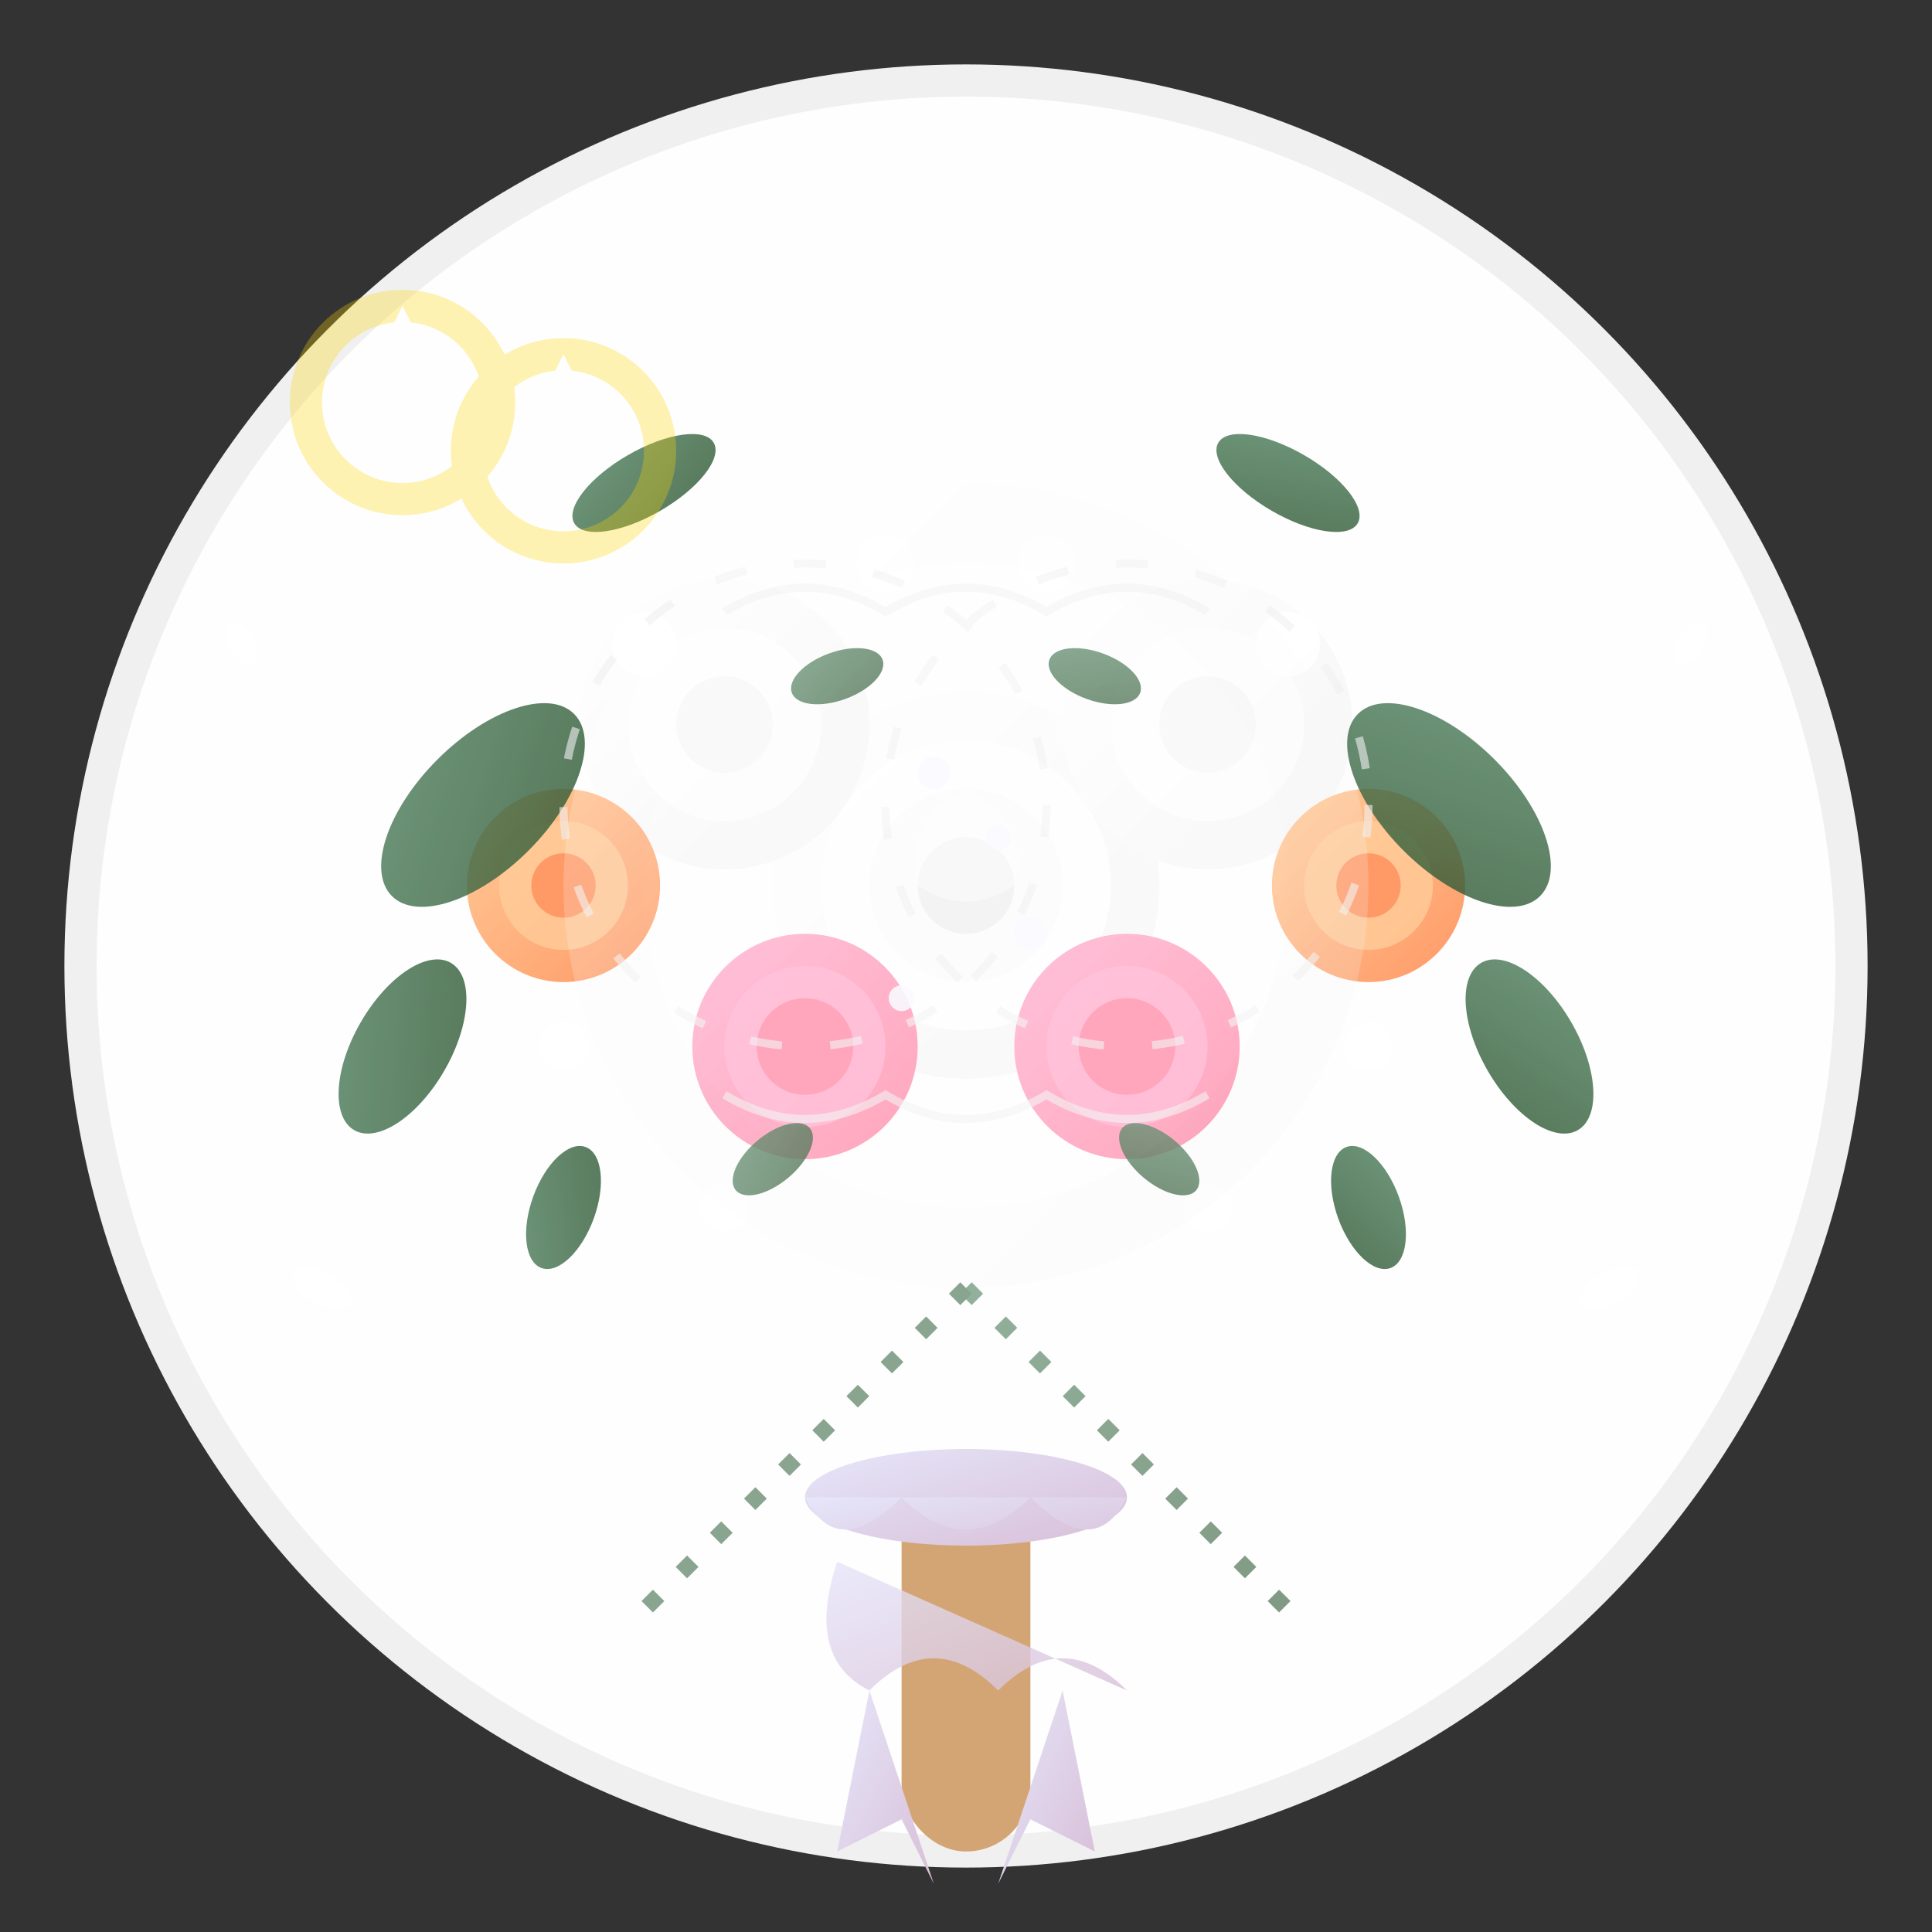 <svg xmlns="http://www.w3.org/2000/svg" viewBox="0 0 120 120" width="120" height="120">
  <rect x="0" y="0" width="120" height="120" fill="#333333" stroke="none"/>
  <defs>
    <linearGradient id="whiteRoseGradient" x1="0%" y1="0%" x2="100%" y2="100%">
      <stop offset="0%" style="stop-color:#ffffff;stop-opacity:1" />
      <stop offset="100%" style="stop-color:#f5f5f5;stop-opacity:1" />
    </linearGradient>
    <linearGradient id="pinkRoseGradient" x1="0%" y1="0%" x2="100%" y2="100%">
      <stop offset="0%" style="stop-color:#ffb3d1;stop-opacity:1" />
      <stop offset="100%" style="stop-color:#ff8fab;stop-opacity:1" />
    </linearGradient>
    <linearGradient id="peachGradient" x1="0%" y1="0%" x2="100%" y2="100%">
      <stop offset="0%" style="stop-color:#ffcc99;stop-opacity:1" />
      <stop offset="100%" style="stop-color:#ff9966;stop-opacity:1" />
    </linearGradient>
    <linearGradient id="leafGradient" x1="0%" y1="0%" x2="100%" y2="100%">
      <stop offset="0%" style="stop-color:#4a7c59;stop-opacity:1" />
      <stop offset="100%" style="stop-color:#2c5530;stop-opacity:1" />
    </linearGradient>
    <linearGradient id="ribbonGradient" x1="0%" y1="0%" x2="100%" y2="100%">
      <stop offset="0%" style="stop-color:#e6e6fa;stop-opacity:1" />
      <stop offset="100%" style="stop-color:#d8bfd8;stop-opacity:1" />
    </linearGradient>
  </defs>
  
  <!-- Background circle -->
  <circle cx="60" cy="60" r="55" fill="#fefefe" stroke="#f0f0f0" stroke-width="2"/>
  
  <!-- Bridal bouquet base -->
  <g transform="translate(60,85)">
    <!-- Bouquet handle -->
    <rect x="-4" y="5" width="8" height="25" fill="#d4a574" rx="4"/>
    
    <!-- Elegant ribbon wrapping -->
    <ellipse cx="0" cy="8" rx="10" ry="3" fill="url(#ribbonGradient)"/>
    <path d="M -10,8 Q -8,12 -4,8 Q 0,12 4,8 Q 8,12 10,8" fill="url(#ribbonGradient)"/>
    <path d="M -8,12 Q -10,18 -6,20 Q -2,16 2,20 Q 6,16 10,20" fill="url(#ribbonGradient)" opacity="0.8"/>
    
    <!-- Ribbon tails -->
    <path d="M -6,20 L -8,30 L -4,28 L -2,32 Z" fill="url(#ribbonGradient)"/>
    <path d="M 6,20 L 8,30 L 4,28 L 2,32 Z" fill="url(#ribbonGradient)"/>
  </g>
  
  <!-- Main bouquet flowers arranged in elegant cascade -->
  <!-- Central large white rose -->
  <g transform="translate(60,55)">
    <circle cx="0" cy="0" r="12" fill="url(#whiteRoseGradient)"/>
    <circle cx="0" cy="0" r="9" fill="#ffffff" opacity="0.8"/>
    <circle cx="0" cy="0" r="6" fill="#f8f8f8" opacity="0.6"/>
    <circle cx="0" cy="0" r="3" fill="#f0f0f0"/>
    <!-- Rose petals detail -->
    <path d="M 0,-6 Q -4,-4 -3,0 Q 0,2 3,0 Q 4,-4 0,-6" fill="#ffffff" opacity="0.4"/>
  </g>
  
  <!-- Secondary white roses -->
  <g transform="translate(45,45)">
    <circle cx="0" cy="0" r="9" fill="url(#whiteRoseGradient)"/>
    <circle cx="0" cy="0" r="6" fill="#ffffff" opacity="0.7"/>
    <circle cx="0" cy="0" r="3" fill="#f8f8f8"/>
  </g>
  
  <g transform="translate(75,45)">
    <circle cx="0" cy="0" r="9" fill="url(#whiteRoseGradient)"/>
    <circle cx="0" cy="0" r="6" fill="#ffffff" opacity="0.7"/>
    <circle cx="0" cy="0" r="3" fill="#f8f8f8"/>
  </g>
  
  <!-- Soft pink accent roses -->
  <g transform="translate(50,65)">
    <circle cx="0" cy="0" r="7" fill="url(#pinkRoseGradient)"/>
    <circle cx="0" cy="0" r="5" fill="#ffb3d1" opacity="0.8"/>
    <circle cx="0" cy="0" r="3" fill="#ff8fab"/>
  </g>
  
  <g transform="translate(70,65)">
    <circle cx="0" cy="0" r="7" fill="url(#pinkRoseGradient)"/>
    <circle cx="0" cy="0" r="5" fill="#ffb3d1" opacity="0.8"/>
    <circle cx="0" cy="0" r="3" fill="#ff8fab"/>
  </g>
  
  <!-- Peach accent flowers -->
  <g transform="translate(35,55)">
    <circle cx="0" cy="0" r="6" fill="url(#peachGradient)"/>
    <circle cx="0" cy="0" r="4" fill="#ffcc99" opacity="0.8"/>
    <circle cx="0" cy="0" r="2" fill="#ff9966"/>
  </g>
  
  <g transform="translate(85,55)">
    <circle cx="0" cy="0" r="6" fill="url(#peachGradient)"/>
    <circle cx="0" cy="0" r="4" fill="#ffcc99" opacity="0.8"/>
    <circle cx="0" cy="0" r="2" fill="#ff9966"/>
  </g>
  
  <!-- Small filler flowers (baby's breath style) -->
  <g fill="#ffffff" opacity="0.9">
    <circle cx="40" cy="40" r="2"/>
    <circle cx="80" cy="40" r="2"/>
    <circle cx="35" cy="65" r="1.5"/>
    <circle cx="85" cy="65" r="1.5"/>
    <circle cx="55" cy="35" r="1.8"/>
    <circle cx="65" cy="35" r="1.8"/>
    <circle cx="45" cy="75" r="1.5"/>
    <circle cx="75" cy="75" r="1.5"/>
  </g>
  
  <!-- Elegant greenery -->
  <g fill="url(#leafGradient)" opacity="0.8">
    <!-- Large backdrop leaves -->
    <ellipse cx="30" cy="50" rx="8" ry="4" transform="rotate(-45 30 50)"/>
    <ellipse cx="90" cy="50" rx="8" ry="4" transform="rotate(45 90 50)"/>
    <ellipse cx="25" cy="65" rx="6" ry="3" transform="rotate(-60 25 65)"/>
    <ellipse cx="95" cy="65" rx="6" ry="3" transform="rotate(60 95 65)"/>
    
    <!-- Delicate fern-like foliage -->
    <ellipse cx="40" cy="30" rx="5" ry="2" transform="rotate(-30 40 30)"/>
    <ellipse cx="80" cy="30" rx="5" ry="2" transform="rotate(30 80 30)"/>
    <ellipse cx="35" cy="75" rx="4" ry="2" transform="rotate(-70 35 75)"/>
    <ellipse cx="85" cy="75" rx="4" ry="2" transform="rotate(70 85 75)"/>
    
    <!-- Small accent leaves between flowers -->
    <ellipse cx="52" cy="42" rx="3" ry="1.5" transform="rotate(-20 52 42)"/>
    <ellipse cx="68" cy="42" rx="3" ry="1.5" transform="rotate(20 68 42)"/>
    <ellipse cx="48" cy="72" rx="3" ry="1.5" transform="rotate(-40 48 72)"/>
    <ellipse cx="72" cy="72" rx="3" ry="1.5" transform="rotate(40 72 72)"/>
  </g>
  
  <!-- Bridal elements -->
  <!-- Pearl details -->
  <g fill="#f8f8ff" opacity="0.9">
    <circle cx="58" cy="48" r="1"/>
    <circle cx="62" cy="52" r="0.8"/>
    <circle cx="56" cy="62" r="0.8"/>
    <circle cx="64" cy="58" r="1"/>
  </g>
  
  <!-- Lace-like pattern overlay -->
  <g stroke="#f0f0f0" stroke-width="0.5" fill="none" opacity="0.6">
    <path d="M 45,38 Q 50,35 55,38 Q 60,35 65,38 Q 70,35 75,38"/>
    <path d="M 45,68 Q 50,71 55,68 Q 60,71 65,68 Q 70,71 75,68"/>
    <circle cx="50" cy="50" r="15" stroke-dasharray="2,3"/>
    <circle cx="70" cy="50" r="15" stroke-dasharray="2,3"/>
  </g>
  
  <!-- Wedding rings (subtle detail in background) -->
  <g transform="translate(25,25)" opacity="0.3">
    <circle cx="0" cy="0" r="6" fill="none" stroke="#ffd700" stroke-width="2"/>
    <circle cx="10" cy="3" r="6" fill="none" stroke="#ffd700" stroke-width="2"/>
    <!-- Diamond sparkle -->
    <polygon points="0,-6 1,-4 0,-2 -1,-4" fill="#ffffff"/>
    <polygon points="10,-3 11,-1 10,1 9,-1" fill="#ffffff"/>
  </g>
  
  <!-- Soft romantic glow effect -->
  <g opacity="0.2">
    <circle cx="60" cy="55" r="25" fill="url(#whiteRoseGradient)"/>
    <circle cx="60" cy="55" r="20" fill="#ffffff"/>
  </g>
  
  <!-- Delicate trailing elements -->
  <g stroke="url(#leafGradient)" stroke-width="1" fill="none" opacity="0.6">
    <path d="M 60,80 Q 65,85 70,90 Q 75,95 80,100" stroke-dasharray="1,2"/>
    <path d="M 60,80 Q 55,85 50,90 Q 45,95 40,100" stroke-dasharray="1,2"/>
  </g>
  
  <!-- Small scattered petals -->
  <g fill="#ffffff" opacity="0.7">
    <ellipse cx="20" cy="80" rx="2" ry="1" transform="rotate(30 20 80)"/>
    <ellipse cx="100" cy="80" rx="2" ry="1" transform="rotate(-30 100 80)"/>
    <ellipse cx="15" cy="40" rx="1.5" ry="0.8" transform="rotate(60 15 40)"/>
    <ellipse cx="105" cy="40" rx="1.5" ry="0.8" transform="rotate(-60 105 40)"/>
  </g>
</svg>
